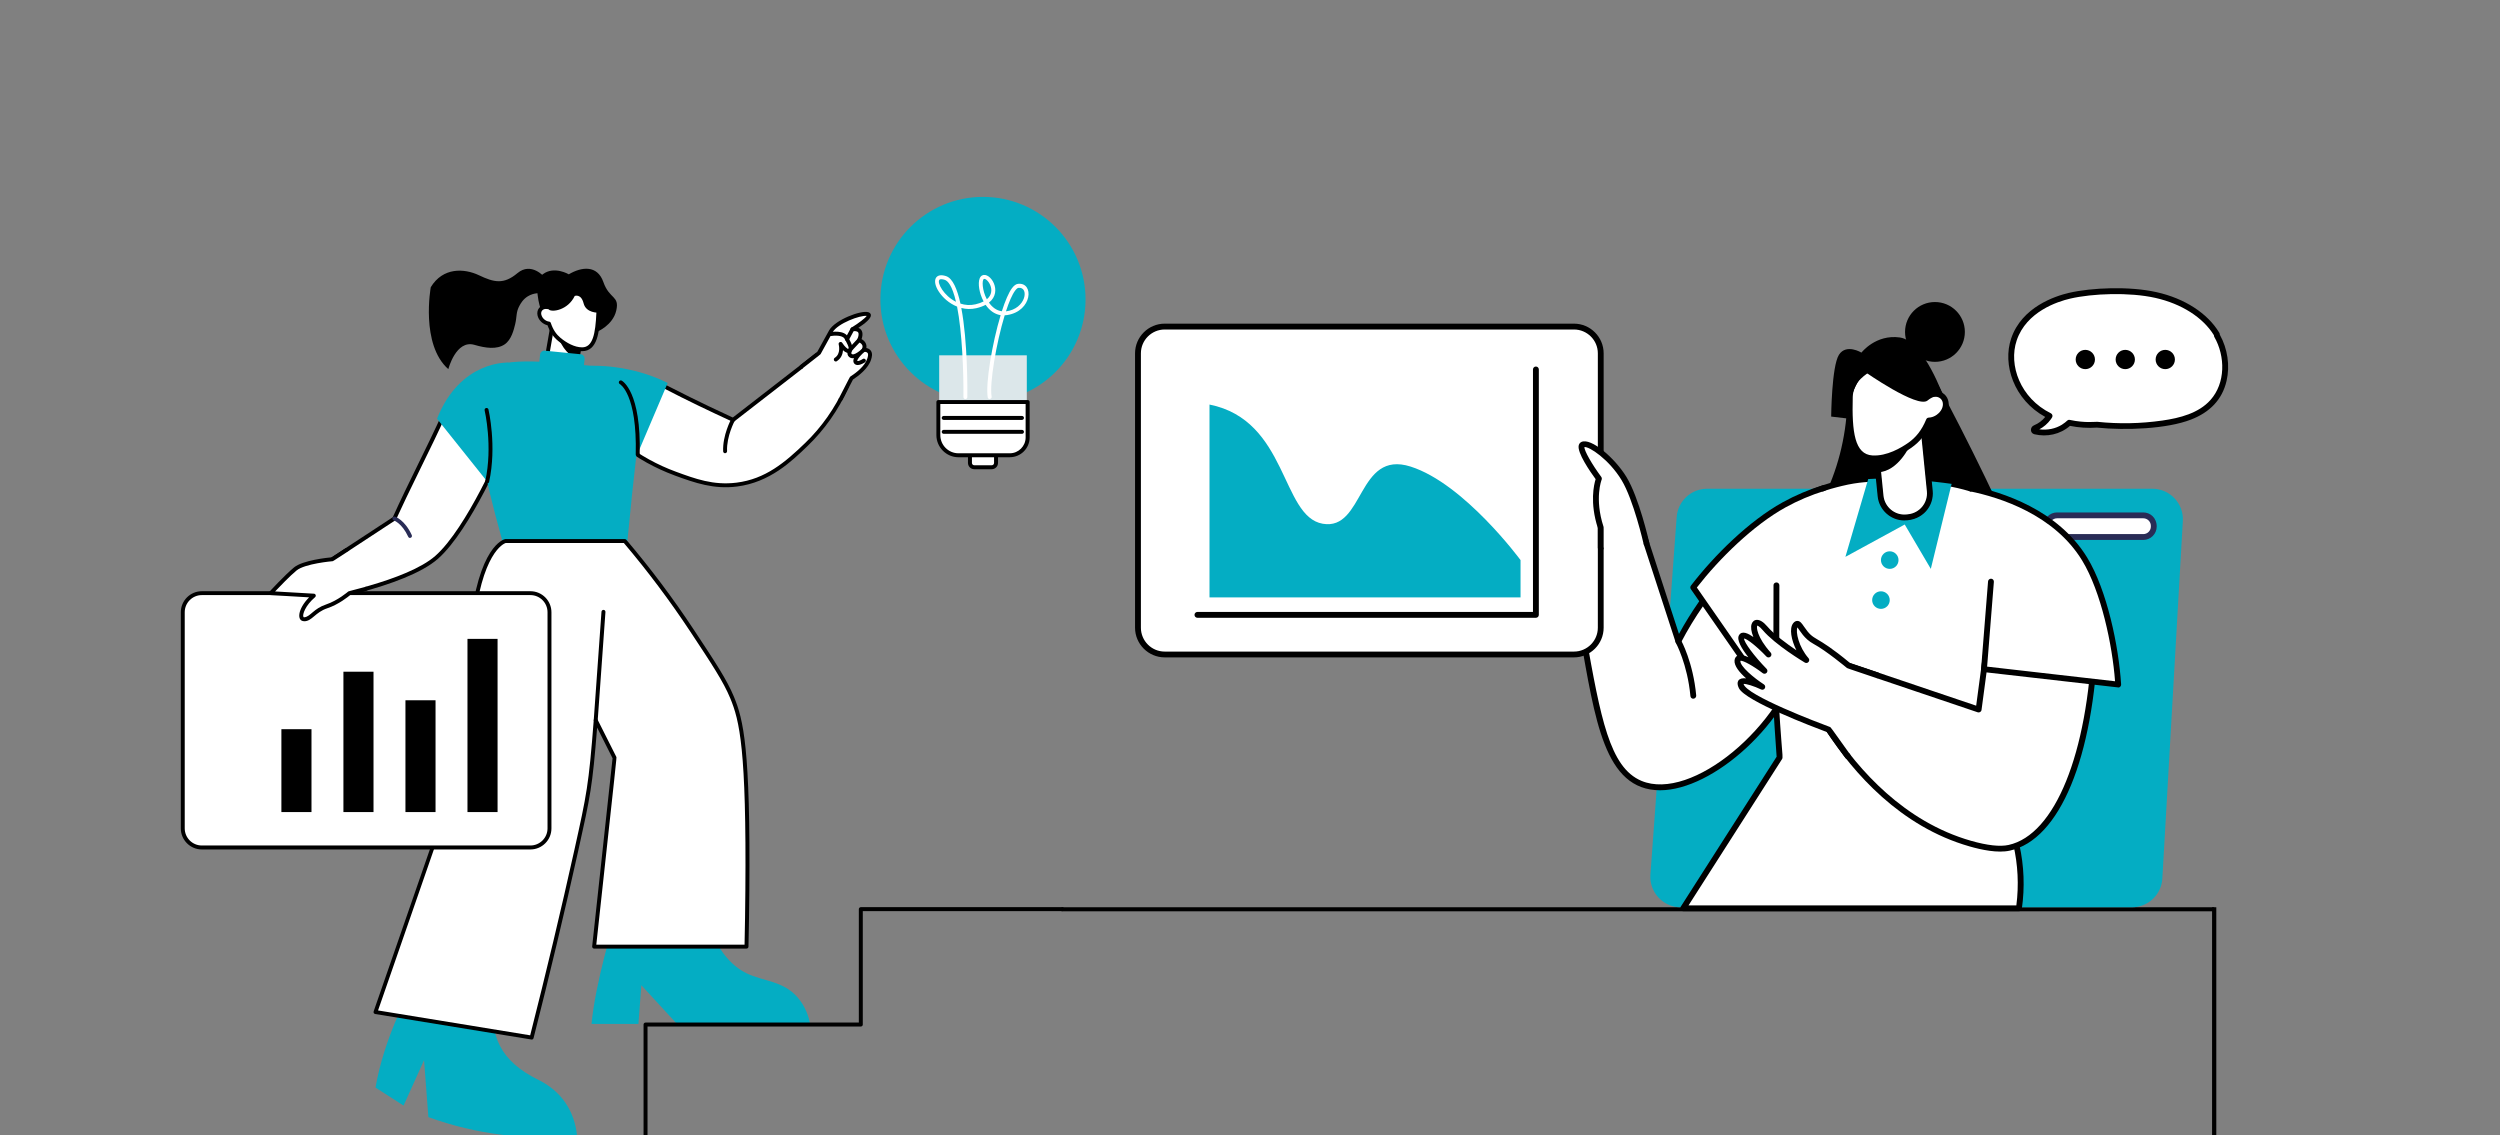 <svg width="555" height="252" viewBox="0 0 555 252" fill="none" xmlns="http://www.w3.org/2000/svg">
<rect x="0" y="0" width="555" height="252" fill="#808080" stroke="none"/>
<g clip-path="url(#clip0_2770_2117)">
<path d="M181.29 78.82C175.11 83.61 168.92 88.41 162.74 93.2C145.81 85.4 146.1 84.47 140.54 83.04C137.84 82.34 135.53 82.15 133.96 82.1C135.37 87.61 136.78 93.13 138.19 98.64C140.64 100.54 144.56 103.17 149.87 105.13C154.12 106.7 158.32 108.25 163.55 107.59C170.76 106.69 175.5 102.07 179.05 98.65C181.53 96.25 185.18 92.1 188.01 85.82C185.77 83.49 183.53 81.16 181.29 78.83V78.82Z" fill="white"/>
<path d="M149.73 105.53C145.5 103.97 141.53 101.77 137.93 98.98C137.85 98.92 137.8 98.84 137.77 98.74L133.54 82.2C133.47 81.91 133.7 81.64 133.98 81.65C136.24 81.73 138.48 82.05 140.65 82.61C146.22 84.05 146.37 85.16 162.68 92.69L181.02 78.47C181.2 78.33 181.45 78.35 181.6 78.51L188.32 85.5C188.44 85.63 188.48 85.82 188.4 85.98C186.09 91.12 182.99 95.43 179.3 98.99C175.76 102.41 170.92 107.09 163.6 108.01C158.51 108.65 154.41 107.26 149.71 105.53H149.73ZM138.58 98.38C142.07 101.07 145.92 103.2 150.03 104.71C154.33 106.29 158.38 107.79 163.51 107.15C169.93 106.35 174.29 102.65 178.76 98.33C182.4 94.82 185.33 90.64 187.5 85.9L181.26 79.41L163.02 93.55C162.89 93.65 162.72 93.67 162.57 93.6C157.38 91.21 152.47 88.86 147.53 86.29C143.52 84.19 139.57 82.83 134.55 82.56L138.6 98.38H138.58Z" fill="black"/>
<path d="M114.37 81.08C110.92 81.3 105.81 82.22 102.11 85.99C100.51 87.63 99.9 89.06 98.5 92.16C95.01 99.89 91.01 107.37 87.54 115.11C82.95 118.12 78.36 121.13 73.77 124.14C71.74 127.34 69.7 130.54 67.67 133.74C67.67 133.74 89.63 130.18 96.95 123.7C104.27 117.22 112.2 98.19 112.2 98.19C112.92 92.49 113.64 86.78 114.36 81.08H114.37Z" fill="white"/>
<path d="M67.31 133.51C73.5 123.77 73.42 123.86 73.54 123.78L87.2 114.82C90.54 107.39 94.66 99.61 98.28 91.6C99.57 88.74 100.22 87.31 101.81 85.69C104.75 82.68 108.97 80.99 114.35 80.65C114.62 80.63 114.85 80.86 114.81 81.14L112.62 98.36C112.29 99.14 104.56 117.56 97.25 124.03C89.92 130.52 68.65 134.03 67.75 134.17C67.37 134.23 67.11 133.82 67.31 133.5V133.51ZM74.1 124.46L68.58 133.14C72.9 132.36 90.4 128.93 96.67 123.38C103.64 117.21 111.31 99.21 111.79 98.08L113.88 81.56C108.98 81.96 105.13 83.55 102.44 86.3C100.96 87.81 100.37 89.11 99.09 91.96C97.23 96.07 95.65 99.3 93.53 103.62C87.72 115.44 88.07 115.3 87.8 115.48L74.11 124.46H74.1Z" fill="black"/>
<path d="M120.84 61.48C120.84 61.48 117.94 58.06 114.87 60.64C111.8 63.22 109.64 62.68 106.34 61.11C103.04 59.54 98.32 59.32 95.63 63.76C95.63 63.76 93.31 76.47 99.53 81.95C99.53 81.95 101.22 75.35 105.33 76.56C107.83 77.29 110.28 77.63 112.03 76.45C113.54 75.43 114.07 73.2 114.37 71.96C114.79 70.2 114.51 69.37 115.32 67.87C115.61 67.34 116.12 66.43 117.18 65.78C118.55 64.94 119.97 65.06 120.48 65.13L120.83 61.48H120.84Z" fill="black"/>
<path d="M123.131 69.452L120.759 83.087L127.399 84.242L129.771 70.607L123.131 69.452Z" fill="white"/>
<path d="M127.4 84.69L120.68 83.53C120.44 83.49 120.28 83.26 120.32 83.02L122.69 69.39C122.73 69.15 122.96 68.99 123.2 69.03L129.84 70.19C130.08 70.23 130.24 70.46 130.2 70.7L127.83 84.33C127.79 84.54 127.61 84.69 127.4 84.69ZM121.26 82.74L127.04 83.75L129.26 70.98L123.48 69.97L121.26 82.74Z" fill="black"/>
<path d="M132.84 69.4C132.89 68.35 132.51 67.32 131.81 66.54C131.12 65.78 130.1 64.94 128.7 64.52C128.06 64.33 126.65 63.9 125.01 64.46C124.93 64.49 123.31 65.05 122.34 66.39C121.97 66.91 121.71 67.51 121.57 68.17C120.97 68.06 120.38 68.21 120.03 68.64C119.12 69.73 120.25 71.66 121.86 71.83C122.4 73.46 123.18 74.53 124.17 75.35C125.24 76.24 127.14 77.51 129.19 77.53C132.06 77.57 132.64 74.02 132.84 69.4Z" fill="white"/>
<path d="M129.24 77.97C127.3 77.97 125.4 76.92 123.9 75.68C122.89 74.85 122.12 73.79 121.55 72.21C120.49 71.97 119.56 71.08 119.33 70.02C119.07 68.79 119.85 67.69 121.25 67.69C121.42 67.11 121.66 66.58 122 66.12C123.06 64.66 124.81 64.06 124.88 64.03C127.06 63.3 130.05 63.92 132.14 66.24C132.93 67.11 133.34 68.24 133.28 69.41C133.09 73.74 132.62 77.96 129.24 77.96V77.97ZM120.18 69.85C120.34 70.64 121.12 71.31 121.91 71.4C122.08 71.42 122.22 71.53 122.28 71.7C122.8 73.26 123.53 74.26 124.45 75.02C125.76 76.1 127.53 77.11 129.23 77.11C131.59 77.11 132.19 74.16 132.4 69.39C132.44 68.45 132.12 67.55 131.48 66.85C129.61 64.79 126.99 64.27 125.14 64.88C125.13 64.88 123.58 65.41 122.69 66.65C122.36 67.11 122.13 67.65 122 68.27C121.95 68.5 121.73 68.65 121.49 68.61C120.62 68.45 119.99 69 120.17 69.86L120.18 69.85Z" fill="black"/>
<path d="M124.17 75.35C124.17 75.35 125.48 79.05 128.24 79.37L128.57 77.5C128.57 77.5 125.74 77.21 124.17 75.35Z" fill="black"/>
<path d="M106.04 83.67C106.04 83.67 102.44 87.81 111.54 120.11H139.28C140.04 112.11 140.74 105.75 141.21 101.65C142.4 91.2 143.04 87.04 140.36 84.11C139.01 82.64 137.08 81.75 131.19 81.2C117.92 79.95 109.94 79.2 106.04 83.67Z" fill="#04ADC3"/>
<path d="M90.65 220.68C90.65 220.68 85.27 230.42 83.36 241.44C85.44 242.77 87.51 244.1 89.59 245.44C91.11 242.08 92.62 238.72 94.14 235.36C94.46 239.57 94.78 243.78 95.1 248C105.68 251.83 116.91 253.23 128.11 252.15C127.52 246.42 124.45 242.16 119.55 239.74C111.09 235.57 108.57 230.11 109.4 220.69H90.65V220.68Z" fill="#04ADC3"/>
<path d="M136.29 204.83C136.29 204.83 132.21 217.86 131.32 227.31H141.73C141.95 224.45 142.16 221.58 142.38 218.72C145.01 221.58 147.64 224.45 150.28 227.31H179.86C179.53 225.71 178.83 223.46 177.1 221.46C173.82 217.68 169.53 217.92 165.74 216.07C162.41 214.44 158.49 210.7 156.05 201.39C149.47 202.54 142.88 203.68 136.3 204.83H136.29Z" fill="#04ADC3"/>
<path d="M162.52 154.84C160.97 151.1 158.5 147.37 153.58 139.92C147.9 131.33 142.57 124.66 138.7 120.11H112.22C112.22 120.11 106.57 121.23 104.71 139.65C102.86 158.07 101.26 173.06 101.26 173.06L83.36 224.67L118.03 230.34C122.44 213 125.71 198.83 127.96 188.71C130.63 176.69 131.11 174.72 132.25 159.91C133.65 162.69 135.05 165.46 136.44 168.24C134.92 182.21 133.41 196.18 131.89 210.15H165.71C165.71 209.12 165.83 206.39 165.9 197.77C166.17 165.81 164.51 159.66 162.51 154.84H162.52Z" fill="white"/>
<path d="M118.03 230.78L83.29 225.11C83.02 225.07 82.86 224.79 82.95 224.53L100.84 172.97C100.94 172 102.5 157.29 104.28 139.61C106.15 121.08 111.89 119.73 112.14 119.68H138.71C138.84 119.68 138.96 119.73 139.04 119.83C144.36 126.09 149.38 132.77 153.95 139.68C158.88 147.14 161.36 150.89 162.93 154.67C165.03 159.74 166.62 166.12 166.35 197.77C166.32 201.89 166.25 206.06 166.16 210.16C166.16 210.4 165.96 210.59 165.72 210.59H131.9C131.64 210.59 131.44 210.36 131.46 210.11L135.99 168.33L132.56 161.52C131.51 174.71 131.08 176.66 128.38 188.82C125.37 202.39 122.03 216.4 118.45 230.46C118.4 230.66 118.22 230.79 118.03 230.79V230.78ZM83.94 224.32L117.7 229.84C121.24 215.91 124.55 202.04 127.53 188.61C130.24 176.37 130.69 174.41 131.81 159.87C131.84 159.43 132.44 159.31 132.64 159.71L136.83 168.04C136.92 168.22 136.9 168.07 132.38 209.71H165.29C165.38 205.76 165.44 201.74 165.47 197.76C165.73 166.28 164.18 159.98 162.11 155C160.57 151.29 158.11 147.57 153.21 140.16C148.69 133.33 143.74 126.73 138.49 120.54H112.27C111.85 120.68 106.86 122.65 105.14 139.68C103.31 157.89 101.71 172.95 101.69 173.1L83.93 224.31L83.94 224.32Z" fill="black"/>
<path d="M218.22 89.25C230.796 89.25 240.99 79.055 240.99 66.48C240.99 53.904 230.796 43.71 218.22 43.71C205.645 43.71 195.45 53.904 195.45 66.48C195.45 79.055 205.645 89.25 218.22 89.25Z" fill="#04ADC3"/>
<path d="M227.95 78.88H208.5V96.6H227.95V78.88Z" fill="#DCE7EA"/>
<path d="M220.15 98.97H216.29C215.76 98.97 215.33 99.4 215.33 99.93V102.78C215.33 103.31 215.76 103.74 216.29 103.74H220.15C220.68 103.74 221.11 103.31 221.11 102.78V99.93C221.11 99.4 220.68 98.97 220.15 98.97Z" fill="white"/>
<path d="M220.16 104.17H216.29C215.52 104.17 214.89 103.54 214.89 102.77V99.92C214.89 99.15 215.52 98.52 216.29 98.52H220.16C220.93 98.52 221.56 99.15 221.56 99.92V102.77C221.56 103.54 220.93 104.17 220.16 104.17ZM216.29 99.4C216 99.4 215.77 99.63 215.77 99.92V102.77C215.77 103.06 216 103.29 216.29 103.29H220.16C220.45 103.29 220.68 103.06 220.68 102.77V99.92C220.68 99.63 220.45 99.4 220.16 99.4H216.29Z" fill="black"/>
<path d="M208.31 89.25H228.13V97.11C228.13 99.29 226.36 101.06 224.18 101.06H212.8C210.33 101.06 208.32 99.05 208.32 96.58V89.24L208.31 89.25Z" fill="white"/>
<path d="M224.18 101.51H212.8C210.09 101.51 207.88 99.3 207.88 96.59V89.25C207.88 89.01 208.08 88.81 208.32 88.81H228.14C228.38 88.81 228.58 89.01 228.58 89.25V97.11C228.58 99.53 226.61 101.5 224.19 101.5L224.18 101.51ZM208.75 89.69V96.59C208.75 98.82 210.56 100.63 212.79 100.63H224.17C226.11 100.63 227.69 99.05 227.69 97.11V89.69H208.75Z" fill="black"/>
<path d="M119.898 78.712L119.624 81.469C119.572 81.996 119.957 82.466 120.485 82.519L128.455 83.312C128.983 83.364 129.453 82.979 129.506 82.451L129.78 79.695C129.832 79.167 129.447 78.697 128.919 78.645L120.949 77.852C120.421 77.799 119.951 78.185 119.898 78.712Z" fill="#04ADC3"/>
<path d="M112.83 80.5C112.83 80.5 102.17 79.92 97.019 92.96L109 107.96L114.86 88.4L112.83 80.49V80.5Z" fill="#04ADC3"/>
<path d="M131.18 81.21C131.18 81.21 139.68 80.74 148.23 85.02L140.52 103.14L136.43 91.43L131.18 81.21Z" fill="#04ADC3"/>
<path d="M120.03 68.64C120.03 68.64 121.16 68.08 121.86 68.73C122.56 69.37 126.08 68.86 127.59 65.7C127.59 65.7 129 65.13 129.56 67.34C130.12 69.54 132.83 69.41 132.83 69.41L132.4 73.73C132.4 73.73 136.05 72.29 136.81 68.94C137.58 65.59 135.3 66.48 133.95 62.62C132.6 58.76 129.08 59.23 126.27 60.9C126.27 60.9 123.06 58.99 120.55 60.85C118.04 62.71 120.03 68.64 120.03 68.64Z" fill="black"/>
<path d="M117.74 131.67H44.81C42.469 131.67 40.57 133.568 40.57 135.91V183.9C40.57 186.242 42.469 188.14 44.81 188.14H117.74C120.082 188.14 121.98 186.242 121.98 183.9V135.91C121.98 133.568 120.082 131.67 117.74 131.67Z" fill="white"/>
<path d="M117.75 188.58H44.81C42.23 188.58 40.14 186.48 40.14 183.91V135.92C40.14 133.34 42.24 131.25 44.81 131.25H117.75C120.33 131.25 122.42 133.35 122.42 135.92V183.91C122.42 186.49 120.32 188.58 117.75 188.58ZM44.81 132.11C42.72 132.11 41.01 133.81 41.01 135.91V183.9C41.01 185.99 42.71 187.7 44.81 187.7H117.75C119.84 187.7 121.55 186 121.55 183.9V135.91C121.55 133.82 119.85 132.11 117.75 132.11H44.81Z" fill="black"/>
<path d="M69.15 161.88H62.47V180.28H69.15V161.88Z" fill="black"/>
<path d="M96.69 155.46H90.01V180.28H96.69V155.46Z" fill="black"/>
<path d="M82.92 149.12H76.24V180.28H82.92V149.12Z" fill="black"/>
<path d="M110.46 141.83H103.78V180.28H110.46V141.83Z" fill="black"/>
<path d="M132.25 160.34C132 160.34 131.79 160.12 131.81 159.87L133.53 135.8C133.55 135.56 133.76 135.38 134 135.39C134.24 135.41 134.42 135.62 134.41 135.86L132.69 159.93C132.67 160.16 132.48 160.34 132.25 160.34Z" fill="black"/>
<path d="M177.94 81.4L181.8 78.37C181.8 78.37 183.22 75.76 184.45 73.57C185.67 71.38 191.23 69.3 192.66 69.73C194.08 70.16 189.26 73.1 189.26 73.1C189.26 73.1 191.99 72.59 190.73 75.5C190.73 75.5 192.48 76.08 191.76 77.67C191.76 77.67 192.56 77.58 192.95 78.08C193.33 78.56 193.11 79.28 192.98 79.71C192.35 81.72 189.98 83.36 189.04 83.96C188.23 85.53 187.42 87.1 186.61 88.67L177.94 81.41V81.4Z" fill="white"/>
<path d="M186.61 89.1C186.28 89.1 186.07 88.75 186.22 88.46C188.75 83.55 188.65 83.68 188.8 83.58C189.97 82.83 192.01 81.31 192.55 79.57C192.65 79.25 192.84 78.65 192.6 78.35C192.4 78.09 191.92 78.09 191.8 78.11C191.46 78.15 191.21 77.8 191.35 77.49C191.5 77.15 191.53 76.86 191.42 76.62C191.24 76.22 190.74 75.98 190.58 75.92C190.34 75.84 190.21 75.57 190.32 75.33C190.64 74.59 190.7 74.03 190.49 73.77C190.24 73.45 189.55 73.49 189.33 73.53C188.85 73.61 188.62 72.97 189.02 72.73C190.63 71.74 192.08 70.63 192.41 70.13C190.98 69.94 185.94 71.79 184.83 73.78C183.62 75.95 182.2 78.55 182.19 78.58C182.12 78.7 182.21 78.61 178.21 81.75C178.02 81.9 177.74 81.87 177.59 81.68C177.44 81.49 177.47 81.21 177.66 81.06L181.45 78.08C181.7 77.63 182.96 75.31 184.06 73.35C185.36 71.02 191.13 68.81 192.77 69.31C193.23 69.45 193.32 69.78 193.34 69.92C193.44 70.66 192.06 71.79 190.56 72.78C191.58 73.19 191.63 74.24 191.27 75.28C192.03 75.71 192.48 76.41 192.33 77.26C192.65 77.32 193.02 77.47 193.28 77.8C193.81 78.47 193.53 79.35 193.38 79.83C192.77 81.79 190.64 83.42 189.36 84.26L186.98 88.87C186.9 89.02 186.75 89.11 186.59 89.11L186.61 89.1Z" fill="black"/>
<path d="M219.71 88.59C219.5 88.59 219.32 88.44 219.28 88.23C218.76 85.19 220.24 76.29 222.14 69.97C220.72 69.74 219.61 68.84 218.81 67.67C218.27 67.96 217.59 68.22 216.74 68.42C215.58 68.69 214.45 68.64 213.41 68.37C214.82 75.75 214.77 86.43 214.75 88.16C214.75 88.4 214.55 88.59 214.31 88.59C214.07 88.59 213.87 88.39 213.88 88.15C213.94 82.61 213.59 73.71 212.47 68.06C210.71 67.36 209.25 66.05 208.37 64.67C206.89 62.36 207.56 60.49 210.03 61.3C211.5 61.78 212.52 64.2 213.22 67.4C214.25 67.74 215.39 67.83 216.55 67.56C217.25 67.4 217.86 67.18 218.36 66.92C218.1 66.44 217.89 65.93 217.72 65.42C217.15 63.68 217.07 61.65 218.03 61.15C219.77 60.25 222.73 64.69 219.55 67.18C220.25 68.18 221.21 68.95 222.41 69.1C223.14 66.81 223.93 64.95 224.67 63.96C225.12 63.37 225.55 63.06 226.01 63.01C229.61 62.63 229.21 69.05 223.61 69.94C223.41 69.97 223.22 69.99 223.04 70C221.16 76.19 219.64 85.16 220.14 88.06C220.19 88.33 219.98 88.57 219.71 88.57V88.59ZM226.1 63.9C226.01 63.9 225.76 63.99 225.37 64.5C224.7 65.39 223.99 67.05 223.32 69.12C227.8 68.59 228.55 63.64 226.1 63.9ZM208.53 62.13C208 62.81 209.53 65.66 212.23 67C211.38 63.33 210.39 62.34 209.74 62.13C209.41 62.02 208.74 61.86 208.53 62.13ZM218.42 61.94C217.97 62.17 218.01 64.42 219.08 66.44C221.37 64.53 219.08 61.61 218.42 61.94Z" fill="white"/>
<path d="M141.57 101.36H141.56C141.32 101.36 141.13 101.15 141.13 100.91C141.48 87.49 137.65 85.29 137.61 85.27C137.4 85.16 137.32 84.89 137.43 84.68C137.54 84.47 137.81 84.39 138.02 84.5C138.2 84.6 142.37 86.98 142.01 100.93C142.01 101.17 141.81 101.36 141.57 101.36Z" fill="black"/>
<path d="M108.16 107.34C107.88 107.34 107.67 107.08 107.73 106.81C109.44 99.05 107.61 91.19 107.59 91.11C107.53 90.87 107.68 90.64 107.91 90.58C108.15 90.52 108.38 90.67 108.44 90.9C108.46 90.98 110.33 99.04 108.58 106.99C108.54 107.19 108.35 107.33 108.15 107.33L108.16 107.34Z" fill="black"/>
<path d="M160.98 100.62C160.75 100.62 160.55 100.44 160.54 100.2C160.39 96.65 162.27 93.14 162.35 92.99C162.46 92.78 162.73 92.7 162.94 92.81C163.15 92.92 163.23 93.19 163.12 93.4C163.1 93.43 161.27 96.84 161.41 100.15C161.42 100.4 161.22 100.61 160.97 100.61L160.98 100.62Z" fill="black"/>
<path d="M91.03 119.43C90.86 119.43 90.71 119.33 90.63 119.17C89.24 116.14 87.44 115.54 87.42 115.53C87.19 115.46 87.06 115.21 87.13 114.98C87.2 114.75 87.44 114.62 87.67 114.69C87.76 114.72 89.85 115.38 91.42 118.8C91.55 119.09 91.34 119.42 91.02 119.42L91.03 119.43Z" fill="#292C56"/>
<path d="M185.55 80.25C185.11 80.25 184.95 79.68 185.31 79.44C186.74 78.53 186.21 76.56 186.19 76.47C186.06 75.99 186.71 75.69 186.98 76.12C187.48 76.9 188.15 77.52 188.33 77.46C188.67 77.29 187.79 75.74 187.58 75.36L187.49 75.2C187.03 74.35 185.1 74.48 184.45 74.6C184.21 74.64 183.98 74.49 183.94 74.25C183.9 74.01 184.05 73.78 184.29 73.74C184.61 73.68 187.42 73.22 188.25 74.79C188.88 75.97 189.91 77.64 188.71 78.25C188.19 78.52 187.62 78.19 187.15 77.75C187.09 78.57 186.77 79.55 185.76 80.19C185.69 80.24 185.61 80.26 185.53 80.26L185.55 80.25Z" fill="black"/>
<path d="M188.04 75.75C187.71 75.75 187.5 75.4 187.66 75.1L188.86 72.88C188.97 72.67 189.24 72.59 189.45 72.7C189.66 72.81 189.74 73.08 189.63 73.29L188.43 75.51C188.35 75.66 188.2 75.74 188.04 75.74V75.75Z" fill="black"/>
<path d="M190.41 81.04C189.69 81.04 189.19 80.41 189.58 79.52C188.39 79.69 187.68 78.62 188.42 77.34C188.46 77.28 188.3 77.45 190.4 75.2C190.57 75.02 190.84 75.01 191.02 75.18C191.2 75.35 191.21 75.62 191.04 75.8L189.16 77.82C189.06 78.02 188.96 78.35 189.02 78.51C189.02 78.54 189.06 78.6 189.22 78.65C189.59 78.76 190.26 78.36 190.84 77.9C191.08 77.67 191.3 77.48 191.47 77.33C191.65 77.18 191.91 77.2 192.07 77.37C192.23 77.54 192.22 77.81 192.07 77.97C191.97 78.07 191.74 78.3 191.42 78.56C190.7 79.27 190.26 79.92 190.32 80.12C190.33 80.15 190.34 80.15 190.35 80.15C190.56 80.21 191.14 79.96 191.53 79.7C191.73 79.56 192 79.62 192.14 79.81C192.28 80.01 192.23 80.28 192.03 80.42C191.86 80.53 191.1 81.03 190.43 81.03L190.41 81.04Z" fill="black"/>
<path d="M81.28 130.69L77.56 131.67C77.56 131.67 75.25 133.69 72.53 134.6C69.81 135.51 69.22 137.25 67.68 137.46C66.14 137.67 66.77 134.71 69.67 132.23L60.12 131.67C60.12 131.67 63.57 127.94 65.56 126.3C67.55 124.66 73.79 124.14 73.79 124.14C74.85 123.45 75.91 122.76 76.97 122.07L81.28 130.68V130.69Z" fill="white"/>
<path d="M67.53 137.91C65.85 137.91 66.02 135.25 68.62 132.61L60.09 132.11C59.72 132.09 59.54 131.65 59.79 131.38C59.93 131.23 63.28 127.61 65.27 125.97C67.21 124.37 72.75 123.8 73.63 123.72L76.72 121.71C76.92 121.58 77.19 121.64 77.33 121.84C77.46 122.04 77.4 122.31 77.2 122.45C73.74 124.7 73.97 124.57 73.81 124.59C73.75 124.59 67.68 125.12 65.83 126.65C64.4 127.83 62.16 130.15 61.07 131.3L69.69 131.8C70.08 131.82 70.25 132.31 69.95 132.57C67.79 134.42 67.11 136.4 67.35 136.94C67.37 136.99 67.4 137.06 67.62 137.03C68.94 136.85 69.63 135.11 72.39 134.19C74.99 133.32 77.24 131.37 77.27 131.35C77.38 131.25 77.13 131.35 81.17 130.27C81.4 130.21 81.64 130.35 81.71 130.58C81.77 130.81 81.63 131.05 81.4 131.12L77.77 132.08C77.33 132.45 75.19 134.19 72.67 135.03C69.94 135.94 69.27 137.92 67.54 137.92L67.53 137.91Z" fill="black"/>
<path d="M226.88 93.22H209.5C209.26 93.22 209.06 93.02 209.06 92.78C209.06 92.54 209.26 92.34 209.5 92.34H226.88C227.12 92.34 227.32 92.54 227.32 92.78C227.32 93.02 227.12 93.22 226.88 93.22Z" fill="black"/>
<path d="M226.88 96.31H209.5C209.26 96.31 209.06 96.11 209.06 95.87C209.06 95.63 209.26 95.43 209.5 95.43H226.88C227.12 95.43 227.32 95.63 227.32 95.87C227.32 96.11 227.12 96.31 226.88 96.31Z" fill="black"/>
<path d="M143.3 253.21H90.55C90.31 253.21 90.11 253.01 90.11 252.77C90.11 252.53 90.31 252.33 90.55 252.33H142.87V227.45C142.87 227.21 143.07 227.01 143.31 227.01H190.66V201.83C190.66 201.59 190.86 201.39 191.1 201.39H235.83C236.07 201.39 236.27 201.59 236.27 201.83C236.27 202.07 236.07 202.27 235.83 202.27H191.54V227.45C191.54 227.69 191.34 227.89 191.1 227.89H143.75V252.77C143.75 253.01 143.55 253.21 143.31 253.21H143.3Z" fill="black"/>
<path d="M235.66 201.86H491.55" stroke="black" stroke-width="0.9" stroke-miterlimit="10"/>
<path d="M373.15 201.42H473.27C476.87 201.42 479.84 198.62 480.04 195.02L484.59 115.67C484.81 111.78 481.72 108.5 477.82 108.5H378.98C375.43 108.5 372.48 111.24 372.22 114.79L366.39 194.14C366.1 198.07 369.21 201.42 373.15 201.42Z" fill="#04ADC3"/>
<path d="M456.67 119.23H475.81C477.1 119.23 478.14 118.19 478.14 116.9C478.14 115.29 476.98 114.42 475.81 114.42H456.67C455.38 114.42 454.34 115.46 454.34 116.75C454.34 118.36 455.5 119.23 456.67 119.23Z" fill="white"/>
<path d="M456.67 119.87H475.81C477.45 119.87 478.79 118.53 478.79 116.89C478.79 114.92 477.33 113.76 475.81 113.76H456.67C455.03 113.76 453.69 115.1 453.69 116.74C453.69 118.71 455.15 119.87 456.67 119.87ZM475.81 115.06C476.74 115.06 477.49 115.82 477.49 116.74V116.89C477.49 117.82 476.74 118.57 475.81 118.57H456.67C455.74 118.57 454.99 117.81 454.99 116.89V116.74C454.99 115.81 455.75 115.06 456.67 115.06H475.81Z" fill="#292C56"/>
<path d="M426.45 78.41C434.49 92.97 441.89 107.86 448.63 123.06C430.47 123.64 412.31 124.21 394.15 124.79C405.79 114.02 410.88 99.27 410.07 84.12C415.53 82.22 420.99 80.31 426.45 78.41Z" fill="black"/>
<path d="M429.56 80.33C433.227 80.33 436.2 77.357 436.2 73.69C436.2 70.023 433.227 67.05 429.56 67.05C425.893 67.05 422.92 70.023 422.92 73.69C422.92 77.357 425.893 80.33 429.56 80.33Z" fill="black"/>
<path d="M398.97 131.04C396.54 127.14 391.49 123.6 386.9 124.55C383.77 125.2 381.71 128.17 377.59 134.09C375.26 137.45 373.62 140.38 372.59 142.35C369.71 133.5 366.83 124.65 363.95 115.79C359.03 116.54 354.1 117.3 349.18 118.05C349.27 123.49 349.7 131.41 351.38 140.8C354.69 159.33 356.71 170.81 364.15 173.93C375.77 178.8 396.22 161.5 400.17 144.74C400.87 141.76 402.12 136.08 398.97 131.02V131.04Z" fill="white"/>
<path d="M368.55 175.44C380.25 175.44 397.1 160.56 400.79 144.92C401.47 142.06 402.87 136.1 399.51 130.71C396.99 126.66 391.66 122.91 386.76 123.93C383.38 124.63 381.26 127.68 377.05 133.74C375.48 136 374.03 138.34 372.73 140.73L364.56 115.62C364.46 115.32 364.16 115.13 363.85 115.18L349.08 117.44C348.76 117.49 348.53 117.77 348.53 118.09C348.65 125.73 349.39 133.41 350.74 140.94C354.11 159.69 356.09 175.44 368.56 175.44H368.55ZM398.42 131.38C401.49 136.31 400.17 141.92 399.54 144.61C395.63 161.19 375.52 178.01 364.4 173.35C357.31 170.38 355.33 159.29 352.05 140.91C350.72 133.48 349.98 126.05 349.84 118.62L363.51 116.53L371.98 142.56C372.16 143.1 372.9 143.17 373.17 142.66C374.63 139.85 376.3 137.1 378.13 134.47C382.15 128.69 384.17 125.79 387.04 125.19C391.37 124.29 396.14 127.71 398.43 131.38H398.42Z" fill="black"/>
<path d="M421.82 106.7C426.19 106.43 433.76 106.57 442.04 110.11C447.07 112.26 451.83 114.3 454.35 118.87C458.96 127.25 452.25 134.3 442.06 174.58C447.58 182.86 449.53 192.49 448.22 201.64H373.69C380.82 190.48 387.96 179.32 395.09 168.15C394.35 158.02 393.85 148.73 393.49 140.41C392.74 122.71 393.01 116.86 397.28 112.67C400.82 109.2 406.03 107.91 408.78 107.24C414.25 105.89 418.94 106.24 421.83 106.69L421.82 106.7Z" fill="white"/>
<path d="M373.67 202.29H448.21C448.53 202.29 448.8 202.05 448.85 201.74C450.2 192.29 448.12 182.65 442.75 174.47C452.93 134.34 459.7 127.25 454.92 118.56C452.29 113.79 447.44 111.71 442.3 109.52C435.92 106.79 429.04 105.62 421.85 106.05C417.38 105.37 412.93 105.56 408.62 106.62C405.78 107.32 400.49 108.62 396.82 112.22C392.25 116.7 392.1 123.15 392.83 140.45C393.22 149.58 393.75 158.85 394.41 167.99L373.12 201.29C372.85 201.72 373.16 202.28 373.66 202.28L373.67 202.29ZM447.64 201H374.85L395.62 168.51C396.01 167.89 395.24 166.68 394.12 140.4C393.36 122.48 393.72 117.07 397.72 113.15C401.13 109.8 406.2 108.55 408.92 107.88C416.2 106.09 421.36 107.39 421.85 107.34C428.85 106.91 435.56 108.04 441.78 110.7C446.71 112.81 451.36 114.8 453.77 119.18C457.01 125.06 454.01 131.85 449.93 144.61C446.86 154.22 443.99 164.25 441.41 174.42C441.36 174.6 441.4 174.79 441.5 174.94C446.72 182.77 448.79 191.98 447.63 201H447.64Z" fill="black"/>
<path d="M465.14 141.52C464.18 167.3 457 185.8 446.05 188.22C445.22 188.4 442.81 188.84 437.4 187.29C421.29 182.68 411.06 169.8 405.97 161.98C407.44 157.25 408.92 152.51 410.39 147.78C420.01 151.03 429.63 154.28 439.25 157.54C440.58 147.55 441.92 137.56 443.25 127.56C450.54 132.22 457.84 136.87 465.14 141.53V141.52Z" fill="white"/>
<path d="M446.19 188.84C457.28 186.39 464.79 168.27 465.79 141.54C465.79 141.31 465.68 141.09 465.49 140.97L443.6 127C443.2 126.75 442.67 127 442.61 127.46L438.71 156.66L410.6 147.16C410.25 147.04 409.88 147.24 409.78 147.58L405.36 161.78C405.3 161.96 405.33 162.16 405.44 162.32C411.45 171.56 421.85 183.5 437.23 187.9C439.87 188.66 443.5 189.44 446.19 188.84ZM464.48 141.86C463.47 167.38 456.19 185.31 445.91 187.58C444 188 441.19 187.69 437.58 186.66C422.72 182.41 412.59 170.89 406.68 161.87L410.82 148.59L439.05 158.13C439.44 158.26 439.85 158 439.9 157.6L443.77 128.63L464.49 141.85L464.48 141.86Z" fill="black"/>
<path d="M433.26 107.42C433.26 107.42 422.62 105.84 414.74 106.35L409.68 123.62L422.85 116.44L428.64 126.29L433.26 107.42Z" fill="#04ADC3"/>
<path d="M421.212 90.497L420.874 90.531C417.95 90.824 415.817 93.431 416.11 96.355L417.487 110.096C417.78 113.02 420.387 115.152 423.31 114.86L423.649 114.826C426.572 114.533 428.705 111.925 428.412 109.002L427.036 95.261C426.743 92.337 424.135 90.205 421.212 90.497Z" fill="white" stroke="black" stroke-miterlimit="10"/>
<path d="M422.77 115.53C426.86 115.53 429.39 112.3 429.06 108.94L427.68 95.19C427.35 91.92 424.41 89.52 421.15 89.85L420.8 89.89C417.53 90.22 415.13 93.15 415.46 96.42L416.84 110.17C417.15 113.24 419.75 115.54 422.77 115.54V115.53ZM423.24 114.21C420.68 114.47 418.39 112.59 418.13 110.03L416.75 96.28C416.49 93.72 418.37 91.43 420.93 91.17L421.28 91.13C423.85 90.87 426.13 92.74 426.39 95.31L427.77 109.06C428.03 111.62 426.15 113.91 423.59 114.17L423.24 114.21Z" fill="black"/>
<path d="M410.67 88.11C410.72 86.4 411.44 84.77 412.68 83.59C413.88 82.44 415.65 81.19 417.96 80.67C419.02 80.43 421.36 79.91 423.97 81C424.1 81.05 426.66 82.16 428.07 84.45C428.62 85.33 428.96 86.35 429.1 87.44C430.09 87.33 431.02 87.65 431.55 88.39C432.9 90.27 430.84 93.26 428.19 93.36C427.12 95.94 425.73 97.59 424.03 98.8C422.18 100.11 418.95 101.96 415.62 101.76C410.95 101.48 410.44 95.65 410.65 88.11H410.67Z" fill="white"/>
<path d="M424.42 99.33C426.14 98.11 427.53 96.49 428.65 93.97C429.38 93.87 430.11 93.57 430.74 93.12C433.71 90.99 433.01 86.93 429.65 86.78C429.45 85.8 429.11 84.91 428.62 84.12C427.08 81.63 424.33 80.46 424.22 80.42C420.81 79 415.92 79.62 412.23 83.14C410.86 84.45 410.07 86.21 410.02 88.11C409.82 95.17 410.09 102.09 415.6 102.42C418.72 102.61 421.86 101.16 424.42 99.34V99.33ZM429.99 92.06C429.44 92.46 428.8 92.69 428.19 92.71C427.94 92.71 427.71 92.87 427.62 93.11C426.58 95.62 425.25 97.16 423.68 98.27C422.07 99.41 418.88 101.3 415.68 101.11C411.75 100.87 411.1 95.97 411.31 88.13C411.35 86.61 411.97 85.16 413.12 84.06C416.45 80.88 420.81 80.39 423.72 81.6C423.74 81.6 426.2 82.65 427.52 84.79C428.01 85.58 428.32 86.5 428.46 87.52C428.51 87.87 428.82 88.11 429.17 88.07C431.63 87.8 432.1 90.53 429.98 92.06H429.99Z" fill="black"/>
<path d="M424.05 98.8C424.05 98.8 421.48 104.65 416.96 104.85L416.65 101.77C416.65 101.77 421.28 101.64 424.05 98.8Z" fill="black"/>
<path d="M431.57 88.39C431.57 88.39 430.12 87.1 427.91 88.92C425.7 90.74 413.98 82.52 413.98 82.52C413.98 82.52 409.75 87.4 410.68 92.97L406.52 92.48C406.52 92.48 406.62 81.31 408.25 78.76C409.88 76.22 413.24 78.28 413.24 78.28C413.24 78.28 416.41 74.16 421.78 74.92C427.15 75.69 431.58 88.39 431.58 88.39H431.57Z" fill="black"/>
<path d="M437.5 108.46C442.28 109.44 455.96 112.9 462.79 124.12C467.17 131.31 469.71 143.59 470.24 151.99C460.31 150.86 450.38 149.72 440.45 148.58C440.97 142.1 441.48 135.61 442 129.13L437.5 108.45V108.46Z" fill="white"/>
<path d="M470.24 152.64C470.61 152.64 470.91 152.32 470.89 151.95C470.36 143.5 467.79 131.07 463.35 123.78C456.88 113.17 444.46 109.23 437.63 107.82C437.28 107.75 436.94 107.97 436.87 108.32C436.8 108.67 437.02 109.01 437.37 109.08C443.99 110.44 456.03 114.25 462.24 124.44C466.44 131.34 468.95 143.19 469.54 151.24L441.14 147.99L442.64 129.17C442.67 128.81 442.4 128.5 442.05 128.47C441.7 128.45 441.38 128.71 441.35 129.06L439.8 148.51C439.77 148.86 440.02 149.16 440.37 149.2L470.24 152.61V152.64Z" fill="black"/>
<path d="M404.96 108.32C402.65 109.03 399.52 110.18 396.08 112.08C388.74 116.14 381.03 123.74 375.92 130.4C382.06 139.24 388.19 148.08 394.33 156.92C394.35 147.93 394.36 138.93 394.38 129.94L404.96 108.32Z" fill="white"/>
<path d="M394.97 156.93L395.02 129.95C395.02 129.59 394.73 129.3 394.37 129.3C394.18 129.3 393.72 129.44 393.72 129.95L393.67 154.87L376.7 130.43C381.71 123.98 389.23 116.6 396.37 112.65C399.14 111.12 402.09 109.87 405.13 108.94C405.47 108.83 405.66 108.47 405.56 108.13C405.46 107.79 405.09 107.6 404.75 107.7C401.62 108.66 398.6 109.94 395.74 111.52C388.31 115.63 380.55 123.28 375.38 130.02C375.21 130.24 375.2 130.55 375.36 130.78L393.77 157.3C394.13 157.82 394.95 157.56 394.95 156.93H394.97Z" fill="black"/>
<path d="M419.52 126.29C420.597 126.29 421.47 125.417 421.47 124.34C421.47 123.263 420.597 122.39 419.52 122.39C418.443 122.39 417.57 123.263 417.57 124.34C417.57 125.417 418.443 126.29 419.52 126.29Z" fill="#04ADC3"/>
<path d="M417.57 135.17C418.647 135.17 419.52 134.297 419.52 133.22C419.52 132.143 418.647 131.27 417.57 131.27C416.493 131.27 415.62 132.143 415.62 133.22C415.62 134.297 416.493 135.17 417.57 135.17Z" fill="#04ADC3"/>
<path d="M349.42 72.51H258.57C255.289 72.51 252.63 75.169 252.63 78.45V139.36C252.63 142.64 255.289 145.3 258.57 145.3H349.42C352.7 145.3 355.36 142.64 355.36 139.36V78.45C355.36 75.169 352.7 72.51 349.42 72.51Z" fill="white"/>
<path d="M258.57 145.94H349.42C353.05 145.94 356.01 142.98 356.01 139.35V78.44C356.01 74.81 353.05 71.85 349.42 71.85H258.57C254.94 71.85 251.98 74.81 251.98 78.44V139.35C251.98 142.98 254.94 145.94 258.57 145.94ZM349.42 73.15C352.34 73.15 354.72 75.52 354.72 78.44V139.35C354.72 142.27 352.34 144.65 349.42 144.65H258.57C255.65 144.65 253.28 142.28 253.28 139.35V78.44C253.28 75.52 255.65 73.15 258.57 73.15H349.42Z" fill="black"/>
<path d="M265.83 137.15H340.97C341.33 137.15 341.62 136.86 341.62 136.5V82.02C341.62 81.66 341.33 81.37 340.97 81.37C340.61 81.37 340.32 81.66 340.32 82.02V135.85H265.83C265.47 135.85 265.18 136.14 265.18 136.5C265.18 136.86 265.47 137.15 265.83 137.15Z" fill="black"/>
<path d="M337.56 124.34C337.56 124.34 325.07 107.37 313.16 103.58C301.25 99.79 302.91 117.88 293.64 116.27C284.37 114.65 285.93 93.3 268.51 89.81V132.62H337.56V124.33V124.34Z" fill="#04ADC3"/>
<path d="M492.14 74.46C492.17 74.39 492.18 74.3 492.12 74.2C489.26 69.48 483.86 66.68 478.63 65.5C472.77 64.18 464.47 64.49 459.45 65.66C454.22 66.88 448.92 70.01 447.1 75.36C445.17 81.06 447.82 88.79 455.01 92.34C454.21 93.59 453.09 94.51 451.81 95.04C451.48 95.18 451.39 95.71 451.81 95.81C454.39 96.42 457.25 95.85 459.37 93.86C461.39 94.3 463.49 94.44 465.52 94.29C467.85 94.53 470.19 94.64 472.53 94.6C476.54 94.54 482.42 94.01 486.16 92.55C490.09 91.03 492.74 88.42 493.67 84.4C494.44 81.07 493.84 77.42 492.14 74.46Z" fill="white"/>
<path d="M459.56 94.55C461.51 94.94 463.51 95.07 465.51 94.93C471.95 95.59 481.07 95.22 486.39 93.15C490.5 91.56 493.32 88.8 494.3 84.54C495.08 81.15 494.53 77.44 492.81 74.32C492.81 74.16 492.76 74 492.67 73.85C490.06 69.53 484.99 66.25 478.76 64.86C472.73 63.5 464.33 63.85 459.29 65.02C456.22 65.74 448.84 68.15 446.48 75.14C444.52 80.92 447.05 88.73 454.04 92.56C453.38 93.38 452.53 94.02 451.55 94.42C450.63 94.8 450.62 96.17 451.65 96.41C454.38 97.06 457.35 96.46 459.55 94.53L459.56 94.55ZM457.79 94.26C456.32 95.18 454.51 95.55 452.73 95.31C453.72 94.79 454.57 94.05 455.24 93.14C455.53 92.74 455.72 92.5 455.63 92.16C455.58 91.98 455.46 91.84 455.29 91.75C448.51 88.4 445.85 81.06 447.71 75.56C449.87 69.19 456.74 66.95 459.59 66.29C464.49 65.15 472.69 64.83 478.48 66.13C484.3 67.44 489.04 70.45 491.49 74.42C491.49 74.54 491.51 74.67 491.57 74.78C494.06 79.13 494.06 85.07 490.72 88.8C488.11 91.73 483.95 92.8 480.05 93.36C475.13 94.06 470.37 94.14 465.58 93.64C465.24 93.6 462.9 93.96 459.5 93.22C458.95 93.1 458.93 93.55 457.78 94.26H457.79Z" fill="black"/>
<path d="M480.69 81.95C481.872 81.95 482.83 80.992 482.83 79.81C482.83 78.628 481.872 77.67 480.69 77.67C479.508 77.67 478.55 78.628 478.55 79.81C478.55 80.992 479.508 81.95 480.69 81.95Z" fill="black"/>
<path d="M471.81 81.95C472.992 81.95 473.95 80.992 473.95 79.81C473.95 78.628 472.992 77.67 471.81 77.67C470.628 77.67 469.67 78.628 469.67 79.81C469.67 80.992 470.628 81.95 471.81 81.95Z" fill="black"/>
<path d="M462.94 81.95C464.122 81.95 465.08 80.992 465.08 79.81C465.08 78.628 464.122 77.67 462.94 77.67C461.758 77.67 460.8 78.628 460.8 79.81C460.8 80.992 461.758 81.95 462.94 81.95Z" fill="black"/>
<path d="M375.91 155.11C376.29 155.11 376.59 154.78 376.56 154.4C375.88 147.03 373.26 142.24 373.15 142.05C372.98 141.74 372.58 141.63 372.27 141.8C371.96 141.97 371.85 142.37 372.02 142.68C372.05 142.73 374.62 147.44 375.27 154.53C375.3 154.87 375.58 155.12 375.91 155.12V155.11Z" fill="black"/>
<path d="M365.51 120.62C365.51 120.62 363.28 110.78 360.54 106.26C357.8 101.74 352.86 98 351.36 98.7C349.86 99.4 354.95 106.26 354.95 106.26C354.95 106.26 353.22 110.57 355.36 117.13V121.64L365.51 120.62Z" fill="white"/>
<path d="M355.36 122.29C355.72 122.29 356.01 122 356.01 121.64C356.01 116.72 356.02 117.07 355.98 116.93C353.94 110.67 355.54 106.54 355.56 106.5C355.64 106.29 355.61 106.06 355.48 105.87C353.39 103.05 351.69 100.04 351.73 99.25C352.77 99.07 357.19 101.97 359.99 106.59C362.65 110.97 364.86 120.66 364.88 120.76C364.96 121.11 365.31 121.32 365.65 121.25C366 121.17 366.22 120.82 366.14 120.48C366.05 120.07 363.86 110.48 361.09 105.92C358.51 101.67 353.2 97.12 351.08 98.11C350.78 98.25 350.56 98.52 350.48 98.86C350.07 100.46 353.02 104.72 354.23 106.37C353.86 107.55 352.89 111.57 354.72 117.23V121.64C354.72 122 355.01 122.29 355.37 122.29H355.36Z" fill="black"/>
<path d="M416.79 149.93L410.39 147.77C410.39 147.77 405.88 143.99 402.89 142.37C399.9 140.75 399.55 137.56 398.6 138.76C397.65 139.96 398.77 144 401.01 146.54C401.01 146.54 394.56 142.7 391.82 139.46C389.08 136.22 387.88 140.03 392.62 145.31C392.62 145.31 387.48 139.86 386.63 141.36C385.78 142.86 391.72 148.94 391.72 148.94C391.72 148.94 385.98 144.5 385.73 146.64C385.48 148.79 391.24 152.48 391.24 152.48C391.24 152.48 385.18 149.59 386.63 152.48C388.08 155.37 405.98 161.97 405.98 161.97L410.22 167.88L416.8 149.93H416.79Z" fill="white"/>
<path d="M410.21 168.53C410.73 168.53 411.04 167.94 410.74 167.51C406.29 161.31 406.481 161.47 406.201 161.37C403.761 160.47 387.691 154.39 387.071 151.84C387.621 151.76 389.39 152.31 390.96 153.06C391.27 153.21 391.64 153.09 391.8 152.79C391.96 152.49 391.87 152.12 391.58 151.93C389.4 150.53 386.23 147.89 386.37 146.71V146.69C386.96 146.58 389.271 147.86 391.321 149.44C391.591 149.65 391.971 149.61 392.201 149.36C392.431 149.11 392.42 148.72 392.18 148.48C389.41 145.64 387.14 142.57 387.18 141.74C387.89 141.82 390.141 143.63 392.141 145.75C392.381 146.01 392.79 146.02 393.05 145.78C393.31 145.54 393.33 145.13 393.09 144.87C390.03 141.46 389.88 139.16 390.12 138.88C390.17 138.89 390.61 139.04 391.31 139.87C394.09 143.16 400.401 146.93 400.671 147.09C401.301 147.47 401.97 146.66 401.49 146.11C399.33 143.65 398.58 140.25 399.03 139.28C399.62 140.04 400.53 141.82 402.58 142.93C405.48 144.5 409.931 148.22 409.981 148.26C410.131 148.38 409.97 148.3 416.58 150.54C416.92 150.65 417.28 150.47 417.4 150.13C417.51 149.79 417.33 149.43 416.99 149.31L410.71 147.19C402.62 140.47 402.911 142.66 400.481 139.09C400.011 138.4 399.64 137.86 399.03 137.84C398.68 137.84 398.36 138 398.09 138.35C397.17 139.52 397.66 142.07 398.8 144.36C396.72 142.96 393.87 140.88 392.3 139.03C390.58 137 389.23 137.44 388.86 138.53C388.64 139.18 388.74 140.18 389.25 141.42C388.16 140.66 386.71 139.88 386.05 141.03C385.48 142.03 386.631 143.98 388.141 145.9C387.231 145.49 386.38 145.28 385.81 145.51C385.39 145.69 385.131 146.06 385.071 146.56C384.921 147.82 386.211 149.33 387.631 150.59C385.871 150.39 385.35 151.41 386.03 152.77C387.48 155.67 402.471 161.36 405.541 162.51L409.661 168.26C409.791 168.44 409.981 168.53 410.191 168.53H410.21Z" fill="black"/>
<path d="M491.55 201.41V252.78" stroke="black" stroke-width="0.94" stroke-miterlimit="10"/>
</g>
<defs>
<clipPath id="clip0_2770_2117">
<rect width="555" height="252" fill="white"/>
</clipPath>
</defs>
</svg>
